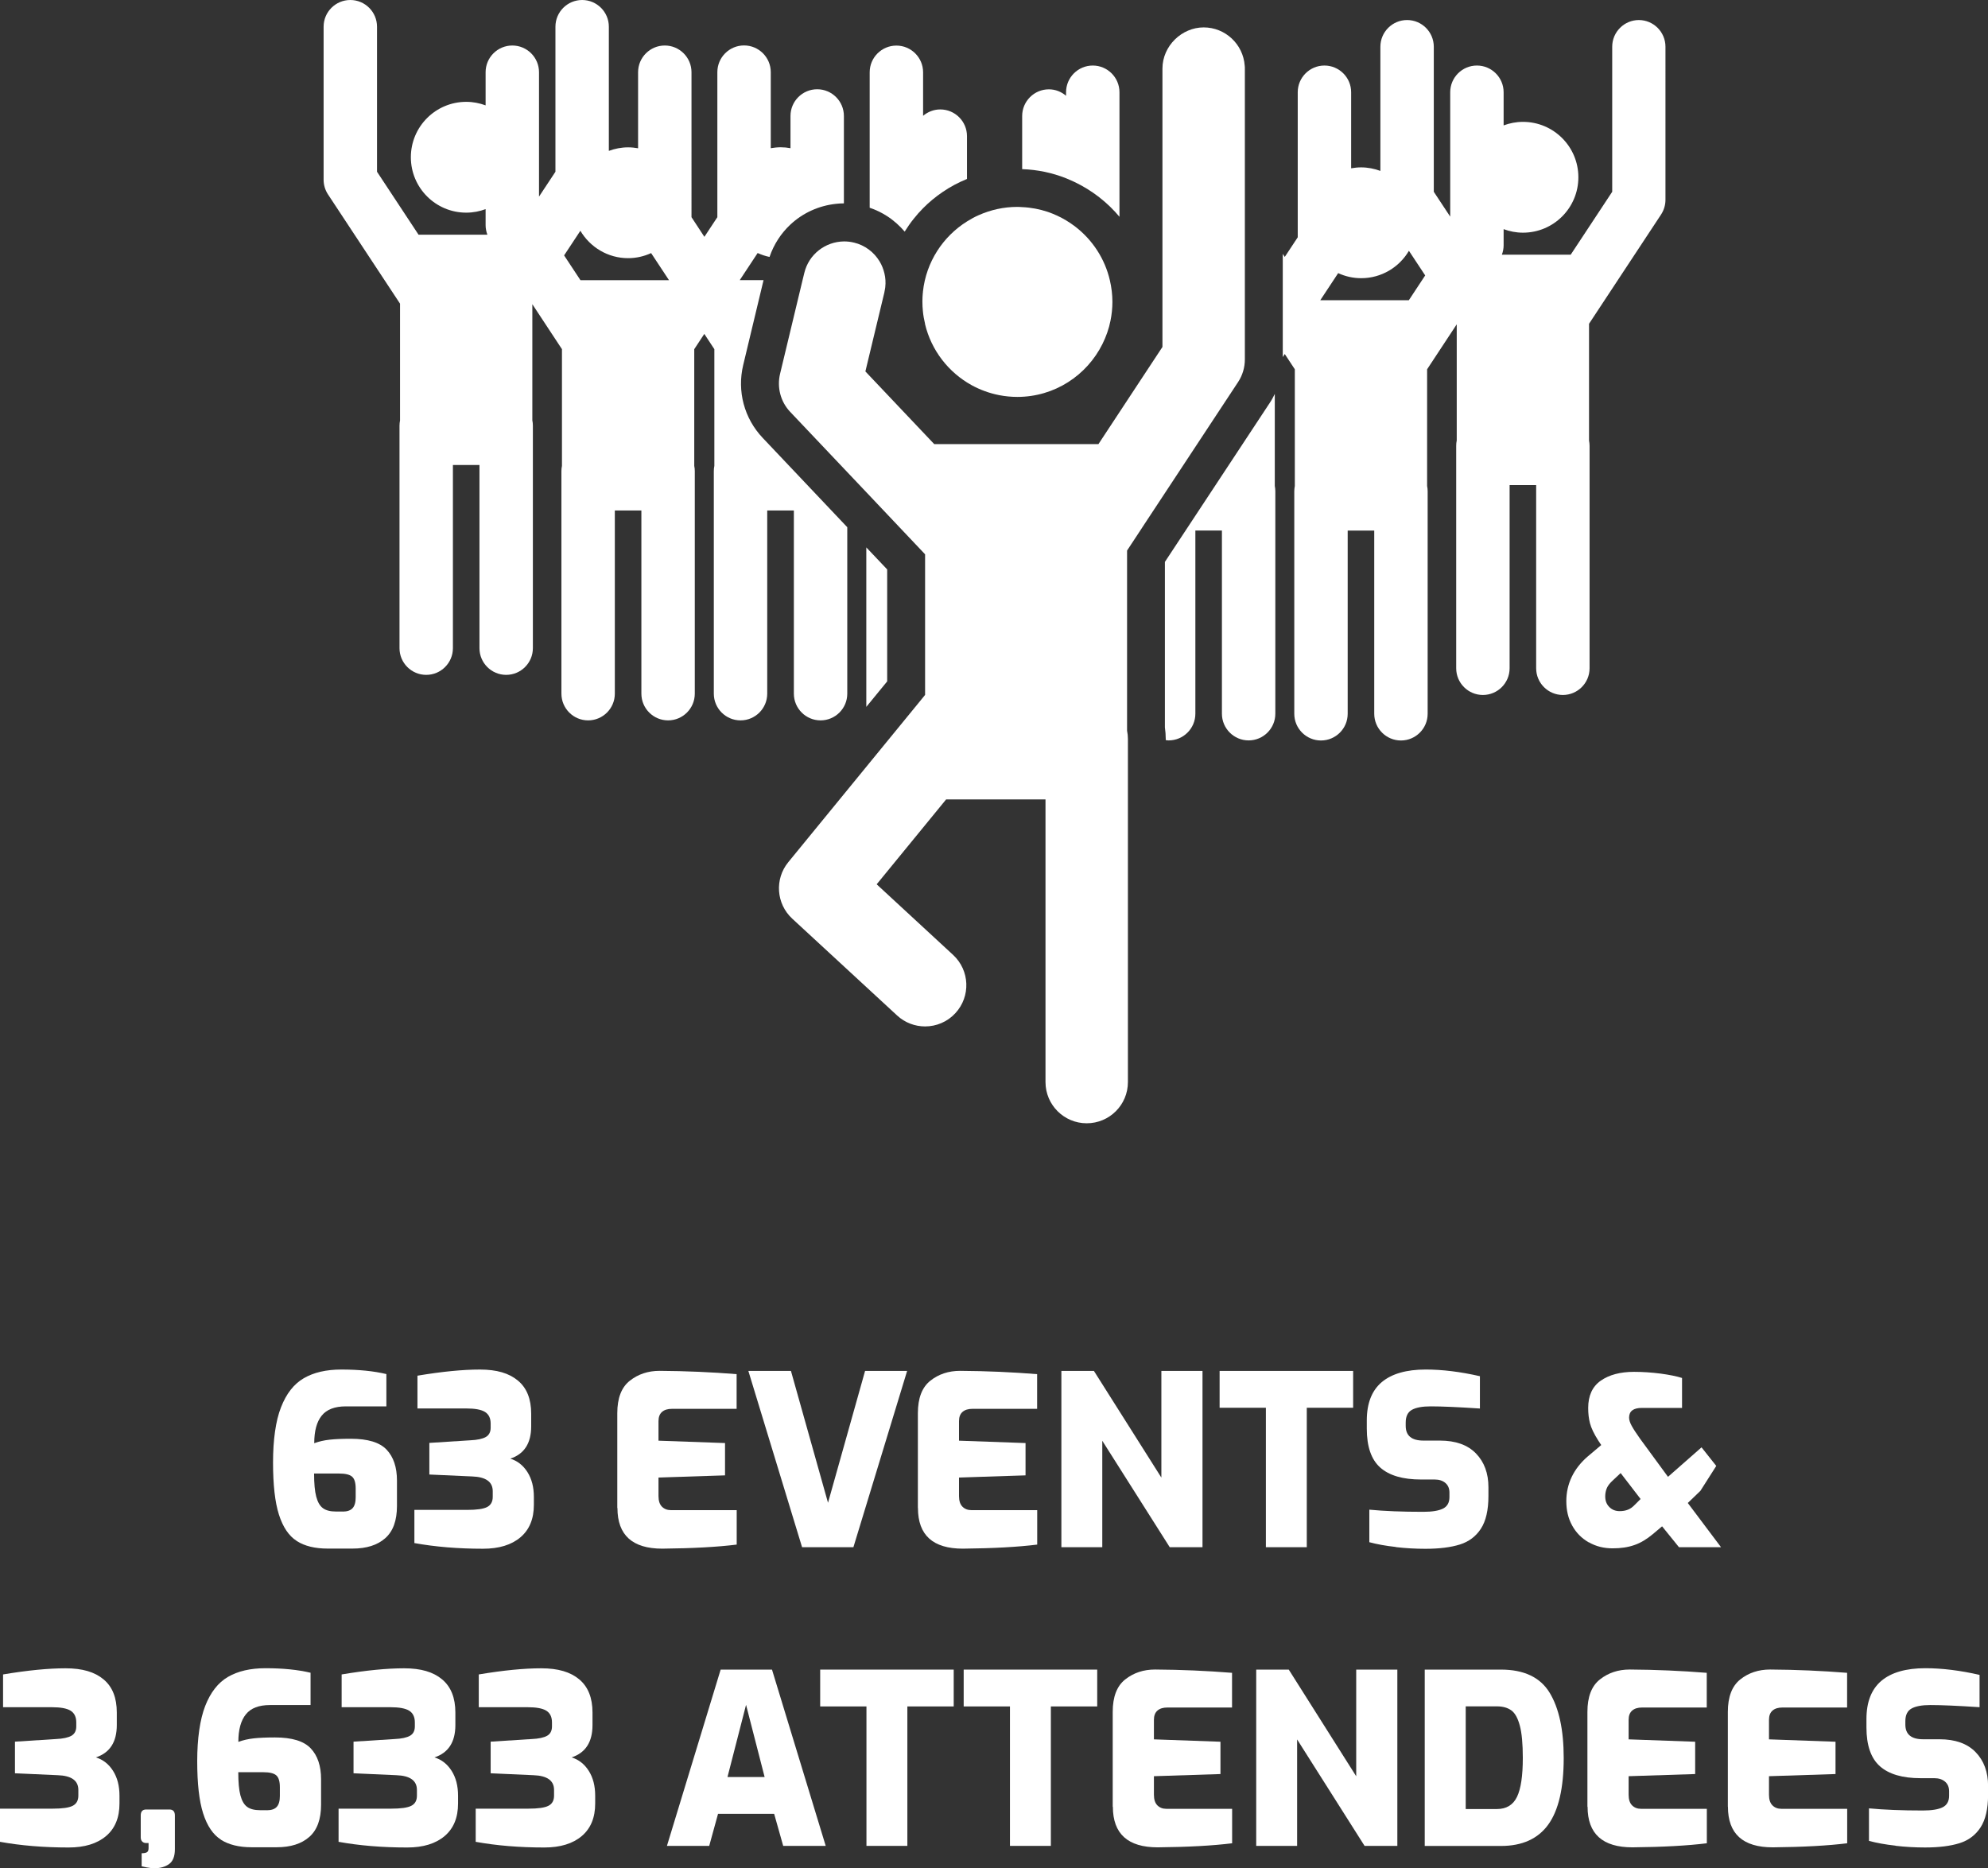 <?xml version="1.0" encoding="UTF-8"?><svg id="Layer_2" xmlns="http://www.w3.org/2000/svg" viewBox="0 0 259.06 243.44"><rect x="0" y="0" width="259.06" height="243.44" fill="#333333" stroke="none"/><defs><style>.cls-1{fill:#fff;}</style></defs><g id="Layer_1-2"><g><g><path class="cls-1" d="m38.66,200.79c-1.02-.65-1.79-1.79-2.31-3.42s-.77-3.9-.77-6.81.34-5.41,1.04-7.18c.69-1.78,1.68-3.04,2.97-3.79s2.92-1.13,4.88-1.13c2.29,0,4.25.2,5.88.59v4.21h-5.29c-1.44,0-2.49.4-3.14,1.21-.65.81-.97,2-.97,3.59.62-.23,1.28-.38,2-.46.71-.08,1.64-.12,2.77-.12,2.21,0,3.76.47,4.66,1.42.9.95,1.35,2.29,1.35,4.03v3.31c0,1.9-.51,3.3-1.53,4.2-1.02.9-2.44,1.35-4.26,1.35h-3.25c-1.65,0-2.99-.33-4.01-.98Zm5.99-3.82c.6,0,1.03-.15,1.3-.45.27-.3.4-.77.4-1.41v-1.15c0-.76-.16-1.28-.48-1.55-.32-.27-.88-.4-1.69-.4h-3.25c0,1.3.09,2.31.28,3.02s.48,1.21.88,1.5c.4.29.95.43,1.66.43h.9Z"/><path class="cls-1" d="m54,201.05v-4.3h6.87c1.24,0,2.11-.12,2.6-.37s.74-.69.74-1.33v-.74c0-1.22-.9-1.86-2.69-1.92l-5.57-.25v-4.12l5.33-.34c.93-.04,1.6-.19,2.03-.43.42-.25.63-.65.63-1.21v-.53c0-.7-.24-1.21-.73-1.52-.49-.31-1.31-.46-2.46-.46h-6.35v-4.27c3.22-.54,5.93-.8,8.14-.8s3.8.48,4.95,1.44c1.16.96,1.73,2.4,1.73,4.32v1.64c0,2.21-.91,3.61-2.72,4.21.93.29,1.67.87,2.23,1.75.56.88.84,1.96.84,3.24v1.02c0,1.84-.58,3.25-1.75,4.24-1.17.99-2.79,1.49-4.88,1.49-3.26,0-6.24-.25-8.95-.74Z"/><path class="cls-1" d="m80.44,196.5v-12.35c0-1.96.54-3.37,1.63-4.23s2.38-1.29,3.89-1.29c3.43.02,6.77.17,10.03.43v4.52h-8.42c-.56,0-.99.13-1.3.4s-.46.67-.46,1.21v2.54l8.67.31v4.21l-8.67.28v2.42c0,.62.15,1.08.45,1.38.3.3.69.45,1.16.45h8.58v4.49c-2.48.31-5.71.49-9.69.53-3.9,0-5.85-1.76-5.85-5.29Z"/><path class="cls-1" d="m97.53,178.64h5.54l4.83,17.18,4.83-17.18h5.48l-7,22.97h-6.69l-7-22.97Z"/><path class="cls-1" d="m119.61,196.5v-12.35c0-1.96.54-3.37,1.62-4.23,1.08-.86,2.38-1.29,3.89-1.29,3.43.02,6.77.17,10.03.43v4.52h-8.42c-.56,0-.99.13-1.3.4-.31.27-.46.67-.46,1.21v2.54l8.67.31v4.21l-8.67.28v2.42c0,.62.15,1.08.45,1.38.3.3.69.45,1.16.45h8.58v4.49c-2.48.31-5.71.49-9.69.53-3.9,0-5.85-1.76-5.85-5.29Z"/><path class="cls-1" d="m138.31,178.64h4.24l8.79,13.9v-13.9h5.36v22.97h-4.27l-8.79-13.87v13.87h-5.33v-22.97Z"/><path class="cls-1" d="m164.97,183.44h-6.04v-4.8h17.4v4.8h-6.04v18.17h-5.33v-18.17Z"/><path class="cls-1" d="m181.89,201.58c-1.29-.14-2.44-.35-3.45-.62v-4.24c1.96.19,4.3.28,7.03.28,1.16,0,2.01-.14,2.57-.42s.84-.78.84-1.5v-.59c0-.54-.18-.95-.53-1.25-.35-.3-.82-.45-1.39-.45h-1.79c-2.37,0-4.14-.52-5.31-1.56-1.17-1.04-1.75-2.73-1.75-5.06v-1.08c0-2.23.65-3.89,1.95-4.99,1.3-1.09,3.21-1.64,5.73-1.64,2.17,0,4.52.29,7.06.87v4.21c-2.87-.19-5-.28-6.41-.28-1.09,0-1.91.15-2.45.45-.54.3-.81.85-.81,1.66v.43c0,1.28.77,1.92,2.32,1.92h2.14c2.04,0,3.61.56,4.69,1.67,1.08,1.11,1.63,2.58,1.63,4.4v1.15c0,1.84-.33,3.26-.98,4.26-.65,1-1.56,1.69-2.74,2.06-1.18.37-2.67.56-4.49.56-1.28,0-2.57-.07-3.85-.22Z"/><path class="cls-1" d="m207.03,200.98c-.92-.53-1.64-1.25-2.15-2.18-.52-.93-.77-1.99-.77-3.19,0-1.13.24-2.19.71-3.17s1.16-1.85,2.04-2.62l1.8-1.52-.37-.56c-.58-.91-.94-1.67-1.1-2.29-.16-.62-.23-1.28-.23-1.98,0-1.61.55-2.8,1.64-3.56s2.54-1.15,4.33-1.15c1.13,0,2.29.08,3.47.23,1.18.16,2.11.35,2.79.57v3.9h-5.23c-1.11,0-1.67.42-1.67,1.27,0,.29.11.65.34,1.07.23.42.59.97,1.08,1.66l3.65,4.98,4.37-3.84,1.92,2.42-2.07,3.25-1.64,1.58,4.33,5.76h-5.48l-2.2-2.72-1.21,1.02c-.79.66-1.58,1.14-2.4,1.42-.82.29-1.76.43-2.83.43-1.16,0-2.19-.26-3.11-.79Zm5.11-4.26c.32-.12.63-.35.94-.68l.71-.71-2.6-3.38-.99.93c-.39.35-.66.69-.8,1.01-.14.32-.22.69-.22,1.1,0,.56.17,1.02.53,1.38.35.36.8.54,1.36.54.39,0,.75-.06,1.07-.19Z"/><path class="cls-1" d="m0,239.98v-4.3h6.87c1.24,0,2.11-.12,2.6-.37s.74-.69.74-1.33v-.74c0-1.22-.9-1.86-2.69-1.92l-5.57-.25v-4.12l5.33-.34c.93-.04,1.6-.19,2.03-.43.42-.25.63-.65.63-1.21v-.53c0-.7-.24-1.21-.73-1.52-.49-.31-1.31-.46-2.46-.46H.4v-4.27c3.22-.54,5.93-.8,8.14-.8s3.8.48,4.95,1.44c1.16.96,1.73,2.4,1.73,4.32v1.64c0,2.21-.91,3.61-2.72,4.21.93.29,1.67.87,2.23,1.75.56.88.84,1.96.84,3.24v1.02c0,1.84-.58,3.25-1.75,4.24-1.17.99-2.79,1.49-4.88,1.49-3.26,0-6.24-.25-8.95-.74Z"/><path class="cls-1" d="m19.09,243.33c-.34-.07-.55-.12-.63-.14v-1.7c.33,0,.56-.05.7-.14.13-.09.2-.26.2-.51v-.68h-.31c-.21,0-.38-.06-.51-.19-.13-.12-.2-.31-.2-.56v-2.85c0-.52.24-.77.71-.77h3.03c.47,0,.71.26.71.77v4.4c0,.93-.25,1.57-.76,1.94-.51.36-1.13.54-1.87.54-.37,0-.73-.04-1.07-.11Z"/><path class="cls-1" d="m28.78,239.71c-1.02-.65-1.79-1.79-2.31-3.42-.52-1.63-.77-3.9-.77-6.81s.35-5.41,1.04-7.18,1.68-3.04,2.97-3.79,2.92-1.13,4.88-1.13c2.29,0,4.25.2,5.88.59v4.21h-5.29c-1.45,0-2.49.4-3.14,1.21-.65.81-.98,2-.98,3.59.62-.23,1.29-.38,2-.46.71-.08,1.64-.12,2.77-.12,2.21,0,3.76.47,4.66,1.42.9.95,1.35,2.29,1.35,4.03v3.31c0,1.9-.51,3.3-1.53,4.2-1.02.9-2.44,1.35-4.26,1.35h-3.25c-1.65,0-2.99-.33-4.01-.98Zm5.99-3.82c.6,0,1.03-.15,1.3-.45s.4-.77.4-1.41v-1.15c0-.76-.16-1.28-.48-1.55s-.88-.4-1.69-.4h-3.25c0,1.3.09,2.31.28,3.02.19.71.48,1.21.88,1.5s.96.43,1.66.43h.9Z"/><path class="cls-1" d="m44.12,239.98v-4.3h6.87c1.24,0,2.11-.12,2.6-.37.5-.25.74-.69.74-1.33v-.74c0-1.22-.9-1.86-2.69-1.92l-5.57-.25v-4.12l5.33-.34c.93-.04,1.61-.19,2.03-.43s.63-.65.63-1.21v-.53c0-.7-.24-1.21-.73-1.52-.49-.31-1.31-.46-2.46-.46h-6.35v-4.27c3.22-.54,5.93-.8,8.14-.8s3.8.48,4.95,1.44,1.73,2.4,1.73,4.32v1.64c0,2.21-.91,3.61-2.72,4.21.93.29,1.67.87,2.23,1.75.56.88.84,1.96.84,3.24v1.02c0,1.84-.58,3.25-1.75,4.24-1.17.99-2.79,1.49-4.88,1.49-3.26,0-6.25-.25-8.95-.74Z"/><path class="cls-1" d="m61.99,239.98v-4.3h6.87c1.24,0,2.11-.12,2.6-.37.5-.25.74-.69.74-1.33v-.74c0-1.22-.9-1.86-2.69-1.92l-5.57-.25v-4.12l5.33-.34c.93-.04,1.61-.19,2.03-.43s.63-.65.63-1.21v-.53c0-.7-.24-1.21-.73-1.52-.49-.31-1.31-.46-2.46-.46h-6.35v-4.27c3.22-.54,5.93-.8,8.14-.8s3.8.48,4.95,1.44,1.73,2.4,1.73,4.32v1.64c0,2.21-.91,3.61-2.72,4.21.93.29,1.67.87,2.23,1.75.56.88.84,1.96.84,3.24v1.02c0,1.84-.58,3.25-1.75,4.24-1.17.99-2.79,1.49-4.88,1.49-3.26,0-6.25-.25-8.95-.74Z"/><path class="cls-1" d="m93.91,217.56h6.69l7,22.97h-5.54l-1.18-4.18h-7.31l-1.15,4.18h-5.51l7-22.97Zm5.73,14l-2.42-9.41-2.42,9.41h4.83Z"/><path class="cls-1" d="m112.92,222.36h-6.04v-4.8h17.4v4.8h-6.04v18.17h-5.33v-18.17Z"/><path class="cls-1" d="m131.62,222.36h-6.04v-4.8h17.4v4.8h-6.04v18.17h-5.33v-18.17Z"/><path class="cls-1" d="m145,235.42v-12.35c0-1.96.54-3.37,1.63-4.23s2.38-1.29,3.89-1.29c3.43.02,6.77.17,10.03.43v4.52h-8.42c-.56,0-.99.13-1.3.4s-.46.67-.46,1.21v2.54l8.67.31v4.21l-8.67.28v2.42c0,.62.15,1.08.45,1.38.3.3.69.45,1.16.45h8.58v4.49c-2.48.31-5.71.49-9.69.53-3.9,0-5.85-1.76-5.85-5.29Z"/><path class="cls-1" d="m163.7,217.56h4.24l8.79,13.9v-13.9h5.36v22.97h-4.27l-8.79-13.87v13.87h-5.33v-22.97Z"/><path class="cls-1" d="m185.65,217.56h9.94c3.01,0,5.13,1.01,6.35,3.02s1.83,4.85,1.83,8.5c0,3.92-.67,6.81-2.01,8.67-1.34,1.86-3.4,2.79-6.16,2.79h-9.94v-22.97Zm9.41,18.17c1.24,0,2.11-.53,2.62-1.58s.76-2.75.76-5.08c0-1.84-.13-3.24-.39-4.21-.26-.97-.62-1.63-1.1-1.98-.48-.35-1.1-.53-1.89-.53h-4.06v13.38h4.06Z"/><path class="cls-1" d="m206.86,235.42v-12.35c0-1.96.54-3.37,1.63-4.23s2.38-1.29,3.89-1.29c3.43.02,6.77.17,10.03.43v4.52h-8.42c-.56,0-.99.13-1.3.4s-.46.67-.46,1.21v2.54l8.67.31v4.21l-8.67.28v2.42c0,.62.15,1.08.45,1.38.3.3.69.45,1.16.45h8.58v4.49c-2.48.31-5.71.49-9.69.53-3.9,0-5.85-1.76-5.85-5.29Z"/><path class="cls-1" d="m225.16,235.42v-12.35c0-1.96.54-3.37,1.62-4.23,1.08-.86,2.38-1.29,3.89-1.29,3.43.02,6.77.17,10.03.43v4.52h-8.42c-.56,0-.99.13-1.3.4-.31.27-.46.67-.46,1.21v2.54l8.67.31v4.21l-8.67.28v2.42c0,.62.15,1.08.45,1.38.3.3.69.45,1.16.45h8.58v4.49c-2.48.31-5.71.49-9.69.53-3.9,0-5.85-1.76-5.85-5.29Z"/><path class="cls-1" d="m247,240.5c-1.29-.14-2.44-.35-3.45-.62v-4.24c1.96.19,4.3.28,7.03.28,1.16,0,2.01-.14,2.57-.42s.84-.78.84-1.5v-.59c0-.54-.18-.95-.53-1.25-.35-.3-.82-.45-1.39-.45h-1.79c-2.37,0-4.14-.52-5.31-1.56-1.17-1.04-1.75-2.73-1.75-5.06v-1.08c0-2.23.65-3.89,1.95-4.99,1.3-1.09,3.21-1.64,5.73-1.64,2.17,0,4.52.29,7.06.87v4.21c-2.87-.19-5-.28-6.41-.28-1.09,0-1.91.15-2.45.45-.54.3-.81.85-.81,1.66v.43c0,1.28.77,1.92,2.32,1.92h2.14c2.04,0,3.61.56,4.69,1.67,1.08,1.11,1.63,2.58,1.63,4.4v1.15c0,1.84-.33,3.26-.98,4.26-.65,1-1.56,1.69-2.74,2.06-1.18.37-2.67.56-4.49.56-1.28,0-2.57-.07-3.85-.22Z"/></g><g><path class="cls-1" d="m103.45,66.52v23.87c0,1.92,1.56,3.48,3.48,3.48s3.48-1.56,3.48-3.48v-21.69l-11.02-11.64c-2.41-2.54-3.36-6.09-2.54-9.5l2.65-11.06h-3.1l2.33-3.53c.49.22,1.01.4,1.55.51.56-1.65,1.51-3.09,2.73-4.23,1.6-1.49,3.67-2.45,5.93-2.69.34-.04.68-.06,1.03-.06v-11.39c0-1.92-1.56-3.48-3.48-3.48s-3.48,1.56-3.48,3.48v4.2c-.42-.08-.84-.12-1.28-.12s-.87.05-1.29.12v-9.91c0-1.92-1.56-3.48-3.48-3.48s-3.48,1.56-3.48,3.48v18.9l-1.69,2.56-1.68-2.56V9.41c0-1.92-1.56-3.48-3.48-3.48s-3.48,1.56-3.48,3.48v9.91c-.42-.07-.85-.12-1.29-.12-.89,0-1.74.17-2.52.46V3.48c0-1.92-1.56-3.48-3.48-3.48s-3.48,1.56-3.48,3.48v18.9l-2.14,3.24V9.41c0-1.92-1.56-3.48-3.48-3.48s-3.48,1.56-3.48,3.48v4.32c-.79-.29-1.63-.46-2.52-.46-3.99,0-7.22,3.23-7.22,7.22s3.23,7.22,7.22,7.22c.89,0,1.74-.17,2.52-.46v2.1c0,.42.09.84.23,1.23h-8.97l-5.41-8.2V3.48c0-1.92-1.56-3.48-3.48-3.48s-3.48,1.56-3.48,3.48v19.94c0,.68.2,1.35.57,1.91l9.39,14.24v15.21c-.04.22-.07.45-.07.69v28.99c0,1.92,1.56,3.48,3.48,3.48s3.48-1.56,3.48-3.48v-23.87h3.46v23.87c0,1.92,1.56,3.48,3.48,3.48s3.48-1.56,3.48-3.48v-28.99c0-.24-.02-.47-.07-.69v-15.14l3.86,5.86v15.21c-.05.22-.07.45-.07.69v28.99c0,1.92,1.56,3.48,3.48,3.48s3.48-1.56,3.48-3.48v-23.87h3.46v23.87c0,1.92,1.56,3.48,3.48,3.48s3.48-1.56,3.48-3.48v-28.99c0-.24-.02-.47-.07-.69v-15.21l1.31-1.99,1.31,1.99v15.21c-.05.22-.07.45-.07.69v28.99c0,1.92,1.56,3.48,3.48,3.48s3.48-1.56,3.48-3.48v-23.87h3.46Zm-21.6-30.01h-6.21l-2.13-3.23,2.12-3.21c1.26,2.13,3.57,3.57,6.22,3.57,1.07,0,2.08-.24,3-.66l2.33,3.53h-5.32Z"/><path class="cls-1" d="m117.89,30.18c.36-.57.74-1.13,1.16-1.65.39-.49.8-.96,1.24-1.4.77-.78,1.62-1.48,2.53-2.1.99-.68,2.06-1.25,3.19-1.71v-5.58c0-1.92-1.56-3.48-3.48-3.48-.86,0-1.63.32-2.24.83v-5.67c0-1.92-1.56-3.48-3.48-3.48s-3.48,1.56-3.48,3.48v17.65c.8.27,1.54.63,2.23,1.07.88.56,1.66,1.26,2.33,2.04h0Z"/><path class="cls-1" d="m115.61,74.2l-2.72-2.87v20.78l2.72-3.32v-14.59Z"/><path class="cls-1" d="m213.57,2.61c-1.92,0-3.48,1.56-3.48,3.48v18.9l-5.41,8.2h-8.97c.15-.39.23-.81.23-1.23v-2.1c.79.29,1.63.46,2.52.46,3.99,0,7.22-3.23,7.22-7.22s-3.23-7.22-7.22-7.22c-.89,0-1.74.17-2.52.46v-4.32c0-1.92-1.56-3.48-3.48-3.48s-3.48,1.56-3.48,3.48v16.21l-2.14-3.24V6.09c0-1.92-1.56-3.48-3.48-3.48s-3.48,1.56-3.48,3.48v16.18c-.79-.29-1.63-.46-2.52-.46-.44,0-.87.05-1.29.12v-9.91c0-1.92-1.56-3.48-3.48-3.48s-3.48,1.56-3.48,3.48v18.9l-1.69,2.56-.26-.4v13.45l.26-.4,1.31,1.99v15.21c-.04.22-.07.45-.07.69v28.99c0,1.92,1.56,3.48,3.48,3.48s3.48-1.56,3.48-3.48v-23.87h3.46v23.87c0,1.92,1.56,3.48,3.48,3.48s3.48-1.56,3.48-3.48v-28.99c0-.24-.02-.47-.07-.69v-15.21l3.86-5.86v15.14c-.05.22-.07.45-.07.69v28.99c0,1.92,1.56,3.48,3.48,3.48s3.48-1.56,3.48-3.48v-23.87h3.46v23.87c0,1.92,1.56,3.48,3.48,3.48s3.48-1.56,3.48-3.48v-28.99c0-.24-.03-.47-.07-.69v-15.21l9.39-14.24c.37-.57.57-1.23.57-1.91V6.09c0-1.92-1.56-3.48-3.48-3.48h0Zm-29.99,36.51h-11.53l2.33-3.53c.91.42,1.92.66,3,.66,2.65,0,4.97-1.44,6.22-3.57l2.12,3.21-2.13,3.23Z"/><path class="cls-1" d="m166.12,51.33c-.19.4-.4.79-.65,1.16l-13.67,20.73v21.57c.07.49.11.99.11,1.48v.17c.13.02.25.04.38.04,1.92,0,3.48-1.56,3.48-3.48v-23.87h3.46v23.87c0,1.92,1.56,3.48,3.48,3.48s3.48-1.56,3.48-3.48v-28.99c0-.24-.03-.47-.07-.69v-12Z"/><path class="cls-1" d="m145.88,12.02c0-1.92-1.56-3.48-3.48-3.48s-3.48,1.56-3.48,3.48v.46c-.61-.52-1.38-.84-2.24-.84-1.92,0-3.48,1.56-3.48,3.48v6.92c2.01.07,3.94.48,5.72,1.19.42.17.83.36,1.24.55,2.21,1.08,4.16,2.6,5.72,4.47V12.02Z"/><path class="cls-1" d="m148.81,68.79l12.53-19.01c.58-.88.88-1.9.88-2.95V8.94c0-.13,0-.26-.02-.39-.2-2.78-2.52-4.98-5.35-4.98s-5.37,2.4-5.37,5.37v36.27l-2.61,3.96-5.73,8.7h-21.4l-8.97-9.47,1.78-7.41.7-2.91s0-.02,0-.03c.03-.14.06-.28.08-.42,0-.07.02-.14.03-.21.07-.62.03-1.22-.11-1.8-.13-.55-.34-1.08-.63-1.56-.72-1.19-1.89-2.1-3.34-2.45-.04,0-.07,0-.1-.02-.39-.09-.78-.13-1.16-.13-.02,0-.04,0-.06,0-2.4.03-4.57,1.67-5.15,4.11l-.23.94-.35,1.46-2.58,10.75c-.42,1.77.07,3.63,1.32,4.95l7.44,7.85,2.55,2.69,7.59,8.02v18.32l-.7.86-5.89,7.2-11.24,13.74c-1.8,2.2-1.57,5.42.51,7.35l13.68,12.63c1.03.95,2.34,1.42,3.64,1.42,1.45,0,2.89-.58,3.95-1.73,2.01-2.18,1.88-5.57-.3-7.59l-9.96-9.2,9.05-11.06h12.95v36.83c0,2.96,2.4,5.37,5.37,5.37s5.37-2.4,5.37-5.37v-44.72c0-.36-.04-.72-.11-1.07v-23.47l1.95-2.96Z"/><path class="cls-1" d="m120.54,42.22c.82,3.44,3.07,6.32,6.09,7.98,1.1.6,2.3,1.04,3.57,1.29.77.15,1.56.23,2.37.23,4.86,0,9.06-2.81,11.09-6.89.47-.95.84-1.97,1.05-3.04.16-.79.25-1.61.25-2.45,0-.97-.12-1.9-.33-2.81-.65-2.81-2.26-5.25-4.46-6.96-.4-.31-.81-.59-1.24-.85-.75-.45-1.55-.82-2.39-1.11-1.05-.35-2.17-.57-3.33-.62-.21-.01-.41-.03-.63-.03-1.8,0-3.5.39-5.05,1.08-.53.23-1.03.51-1.51.81-3.14,1.96-5.33,5.28-5.75,9.14,0,.07,0,.14-.02.21-.03.33-.05.67-.05,1.01,0,.04,0,.08,0,.12,0,.4.02.8.06,1.19.05.58.16,1.14.29,1.7h0Z"/></g></g></g></svg>